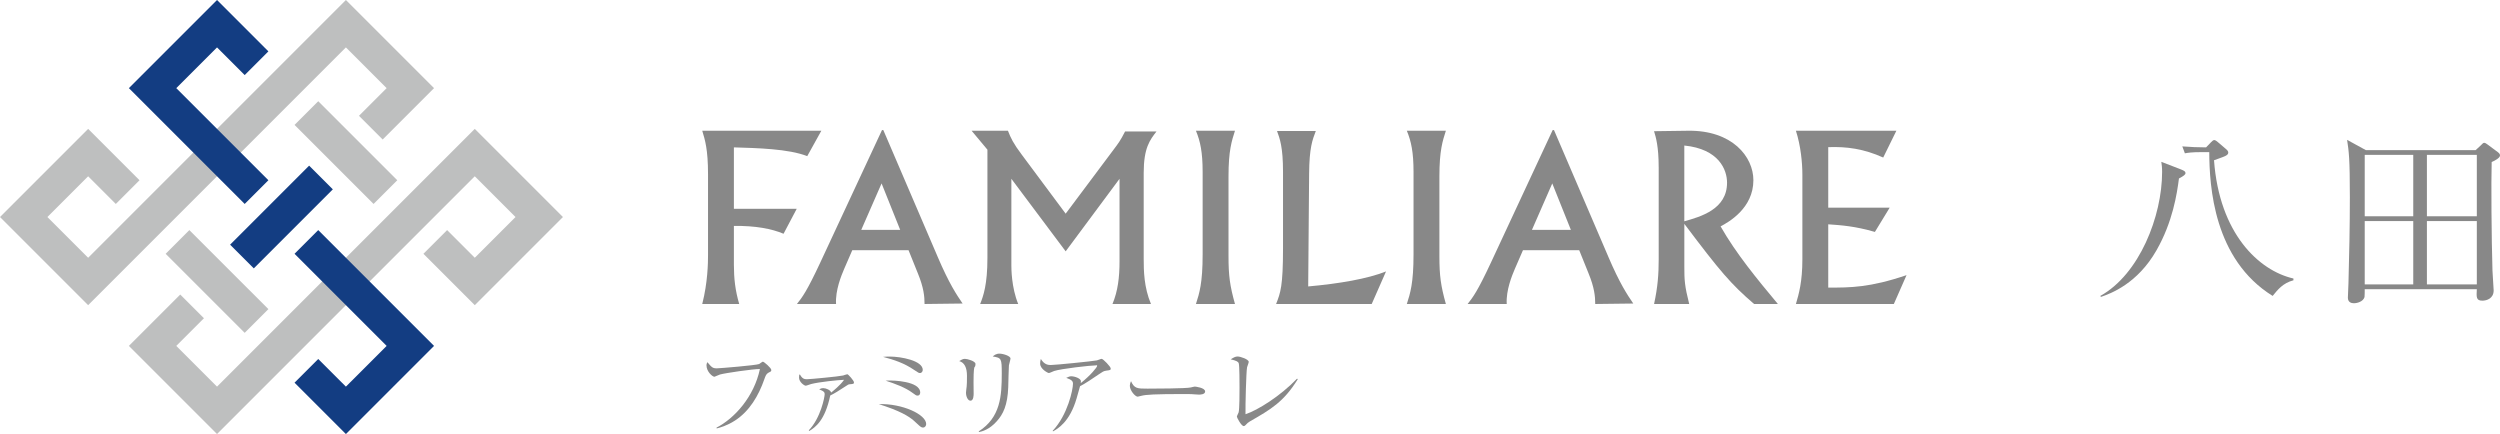 <?xml version="1.0" encoding="UTF-8"?><svg id="_レイヤー_2" xmlns="http://www.w3.org/2000/svg" width="270.894" height="47.032" viewBox="0 0 270.894 47.032"><defs><style>.cls-1{fill:#133d82;}.cls-2{fill:#bebfbf;}.cls-3{fill:#888;}</style></defs><g id="_レイヤー_1-2"><rect class="cls-2" x="35.665" y="10.478" width="3.632" height="12.111" transform="translate(-.713 31.345) rotate(-44.999)"/><rect class="cls-2" x="21.7" y="24.443" width="3.632" height="12.111" transform="translate(-14.678 25.562) rotate(-45.001)"/><polygon class="cls-2" points="23.516 47.032 13.965 37.481 19.531 31.915 22.1 34.483 19.102 37.481 23.516 41.895 51.446 13.965 60.997 23.516 51.446 33.067 45.88 27.501 48.448 24.932 51.446 27.93 55.86 23.516 51.446 19.102 23.516 47.032"/><polygon class="cls-2" points="9.551 33.067 0 23.516 9.551 13.965 15.117 19.531 12.549 22.1 9.551 19.102 5.137 23.516 9.551 27.93 37.481 0 47.032 9.551 41.466 15.117 38.898 12.549 41.895 9.551 37.481 5.137 9.551 33.067"/><polygon class="cls-1" points="37.481 47.032 31.915 41.466 34.483 38.898 37.481 41.895 41.895 37.481 31.915 27.501 34.483 24.932 47.032 37.481 37.481 47.032"/><polygon class="cls-1" points="26.514 22.1 13.965 9.551 23.516 0 29.082 5.566 26.514 8.135 23.516 5.137 19.102 9.551 29.082 19.531 26.514 22.1"/><rect class="cls-1" x="24.443" y="21.7" width="12.111" height="3.632" transform="translate(-7.695 28.453) rotate(-45)"/><path class="cls-3" d="M88.998,14.167l-1.527,2.753c-2.027-.801-5.47-.876-7.948-.951v6.658h6.808s-1.427,2.703-1.427,2.703c-1.302-.551-3.053-.876-5.381-.851v4.205c0,1.502.15,2.804.576,4.255h-4.005c.601-2.353.626-4.481.626-5.257v-8.811c0-2.678-.325-3.705-.626-4.706h12.904Z"/><path class="cls-3" d="M101.595,27.809c1.251,2.929,2.062,4.13,2.71,5.081l-4.123.05c0-.826-.093-1.777-.718-3.304l-1.019-2.528h-6.092s-.88,2.027-.88,2.027c-.301.701-.973,2.328-.88,3.805h-4.239c.579-.726,1.089-1.402,2.525-4.481l6.694-14.368h.139l5.884,13.717ZM93.325,24.905h4.216l-2.015-5.031-2.201,5.031Z"/><path class="cls-3" d="M174.268,27.809c1.251,2.929,2.062,4.13,2.71,5.081l-4.123.05c0-.826-.093-1.777-.718-3.304l-1.019-2.528h-6.092s-.88,2.027-.88,2.027c-.301.701-.973,2.328-.88,3.805h-4.239c.579-.726,1.089-1.402,2.525-4.481l6.694-14.368h.139s5.884,13.717,5.884,13.717ZM165.999,24.905h4.216s-2.015-5.031-2.015-5.031l-2.201,5.031Z"/><path class="cls-3" d="M109.218,14.167c.301.776.579,1.377,1.506,2.603l4.749,6.383,5.189-6.934c.51-.676.741-.976,1.251-1.977h3.405c-.718.926-1.39,1.777-1.39,4.506v9.237c0,1.352.023,3.129.788,4.956h-4.17c.579-1.402.764-2.854.764-4.656v-8.911l-5.837,7.86-5.884-7.86v9.387c0,.3,0,2.378.741,4.18h-4.123c.348-.876.788-2.103.788-5.006v-11.715l-1.714-2.052h3.938Z"/><path class="cls-3" d="M133.819,14.167c-.35,1.101-.701,2.128-.701,4.956v8.636c0,2.128.15,3.204.701,5.182h-4.23c.375-1.177.726-2.253.726-5.382v-8.936c0-2.128-.25-3.304-.726-4.455h4.23Z"/><path class="cls-3" d="M148.635,32.94h-10.361c.476-1.202.751-1.927.751-6.033v-8.285c0-2.703-.35-3.605-.651-4.43h4.205c-.375.976-.701,1.827-.726,4.606l-.1,12.24c3.354-.3,6.431-.826,8.434-1.627l-1.552,3.529Z"/><path class="cls-3" d="M156.671,14.167c-.35,1.101-.701,2.128-.701,4.956v8.636c0,2.128.15,3.204.701,5.182h-4.23c.375-1.177.726-2.253.726-5.382v-8.936c0-2.128-.25-3.304-.726-4.455h4.23Z"/><path class="cls-3" d="M179.73,18.097c0-2.203-.3-3.229-.501-3.88l3.655-.05c4.831-.075,7.109,2.828,7.109,5.357,0,3.054-2.703,4.556-3.554,5.006,1.677,2.954,3.98,5.732,6.208,8.411h-2.578c-2.528-2.178-3.68-3.529-7.559-8.686v4.631c0,1.452.025,2.053.526,4.055h-3.805c.401-1.852.501-3.229.501-4.856v-9.987ZM182.508,23.979c1.777-.501,4.631-1.302,4.631-4.18,0-1.402-.876-3.655-4.631-4.03v8.21Z"/><path class="cls-3" d="M205.487,14.167l-1.427,2.904c-2.103-.951-3.979-1.202-5.956-1.126v6.558h6.657l-1.602,2.628c-2.153-.626-3.629-.726-5.055-.826v6.859c2.403,0,4.505,0,8.485-1.352l-1.377,3.129h-10.612c.325-1.101.701-2.428.701-4.831v-9.187c0-1.277-.175-3.129-.701-4.756h10.888Z"/><path class="cls-3" d="M83.225,40.412c-.191.117-.276.308-.404.68-.616,1.774-1.604,3.463-3.187,4.483-.892.574-1.646.765-1.976.85l-.021-.085c1.933-.998,4.058-3.314,4.706-6.353-.722-.011-3.782.436-4.334.595-.095.032-.573.244-.595.244-.202,0-.861-.542-.861-1.243,0-.138.053-.255.095-.34.478.563.563.669,1.031.669.297,0,4.26-.329,4.578-.467.074-.032.34-.255.404-.255.128,0,.913.69.913.892s-.011.128-.35.329Z"/><path class="cls-3" d="M92.089,41.634c-.17.021-.191.042-.446.212-.765.499-1.211.786-1.679,1.009-.573,2.72-1.604,3.431-2.273,3.846l-.053-.074c1.285-1.328,1.721-3.601,1.721-3.909,0-.17-.021-.308-.595-.531.138-.074.255-.128.457-.128.287,0,.786.213.839.478.202-.159.988-.786,1.402-1.381-.659.021-2.709.234-3.569.457-.096.021-.5.181-.584.181-.17,0-.723-.403-.723-.86s.043-.276.085-.372c.244.467.478.531.754.531.35,0,3.484-.298,3.93-.404.075-.021.393-.138.457-.138.106,0,.723.701.723.882,0,.159-.053.17-.446.202Z"/><path class="cls-3" d="M100.019,46.329c-.16,0-.255-.053-.627-.404-.499-.478-1.009-.956-2.677-1.615-.606-.234-1.03-.372-1.498-.521,2.549-.085,5.142,1.126,5.142,2.157,0,.191-.128.382-.34.382ZM99.69,40.422c-.128,0-.181-.032-.606-.319-1.116-.765-2.178-1.105-3.399-1.434.223-.021.446-.032.744-.032,1.19,0,3.559.435,3.559,1.445,0,.149-.106.34-.297.34ZM99.424,42.866c-.149,0-.191-.042-.606-.34-.723-.531-1.848-.956-2.847-1.275.202-.021.266-.021.51-.021.149,0,3.23.032,3.23,1.307,0,.011,0,.329-.287.329Z"/><path class="cls-3" d="M105.585,39.796c-.095.297-.095,1.243-.095,1.604,0,.191.011,1.062.011,1.243,0,.159,0,.776-.34.776-.287,0-.489-.446-.489-.871,0-.106.064-.584.074-.68.021-.17.032-.542.032-1.137q0-1.37-.84-1.604c.202-.128.393-.244.616-.244.255,0,1.147.244,1.147.552s-.106.329-.117.361ZM109.324,39.594c-.021.138-.063,1.986-.074,2.369-.074,1.955-.552,2.921-1.243,3.686-.807.914-1.615,1.105-1.923,1.168l-.032-.074c2.369-1.519,2.497-3.846,2.497-6.278,0-1.625-.032-1.689-.977-1.838.138-.127.361-.308.722-.308.383,0,1.201.244,1.201.531,0,.117-.159.637-.17.744Z"/><path class="cls-3" d="M119.846,40.168c-.276.042-.372.117-.765.382-.669.457-1.53,1.041-2.05,1.296-.064.202-.319,1.137-.372,1.317-.744,2.56-2.029,3.282-2.56,3.58l-.032-.064c1.636-1.732,2.199-4.483,2.199-5.099,0-.308-.181-.436-.733-.637.266-.117.372-.17.542-.17.393,0,1.051.245,1.051.531,0,.064-.011.159-.021.212,1.062-.839,1.774-1.721,1.774-1.859s-.011-.064-.149-.064c-.552,0-3.761.361-4.504.606-.096.032-.489.223-.574.223-.106,0-.945-.436-.945-1.02,0-.181.022-.34.074-.51.393.659.85.659,1.094.659.467,0,4.494-.404,4.972-.499.085-.011.446-.17.52-.17.17,0,.988.86.988,1.041s-.043.181-.51.245Z"/><path class="cls-3" d="M129.927,42.76c-.095,0-.35-.021-.372-.021-.383-.032-.489-.042-1.201-.042-3.24,0-4.196.064-4.674.191-.032.011-.372.095-.403.095-.277,0-.85-.68-.85-1.168,0-.064.011-.266.128-.51.361.807.69.807,1.795.807.733,0,4.186-.011,4.674-.128.064-.011.372-.096.435-.096.064,0,1.126.117,1.126.531,0,.329-.531.34-.659.34Z"/><path class="cls-3" d="M135.439,45.66c-.212.128-.266.181-.489.414-.085.085-.128.096-.181.096-.266,0-.744-.924-.744-1.02,0-.074.17-.404.191-.467.096-.329.096-2.167.096-2.709,0-.404,0-2.38-.085-2.613-.074-.191-.266-.276-.871-.425.297-.191.51-.308.743-.308.319,0,1.211.308,1.211.584,0,.095-.159.499-.18.584-.096.499-.191,4.111-.17,5.088,1.328-.435,3.771-1.965,5.588-3.856l.074.064c-1.529,2.475-2.942,3.282-5.184,4.568Z"/><path class="cls-3" d="M236.106,19.338c-.215,1.653-.665,4.678-2.425,7.769-2.06,3.627-4.957,4.7-6.031,5.065l-.064-.108c4.227-2.339,6.695-8.627,6.695-13.434,0-.515-.042-.773-.085-1.094l2.06.794c.321.129.558.215.558.429,0,.15-.171.3-.708.579ZM246.257,32.064c-6.395-3.97-6.846-11.868-6.868-15.58h-.837c-1.031,0-1.46.064-1.803.129l-.279-.751c.858.065,1.695.107,2.576.107l.536-.558c.108-.107.236-.236.344-.236.128,0,.279.129.386.215l.88.751c.151.129.258.236.258.408s-.171.279-.343.365c-.322.15-.881.322-1.202.451.579,7.941,4.85,11.954,8.606,12.813v.193c-1.137.3-1.695,1.008-2.253,1.695Z"/><path class="cls-3" d="M268.254,16.269l.601-.558c.129-.108.194-.236.322-.236s.215.086.322.15l1.159.859c.128.107.236.193.236.365,0,.3-.708.622-.902.708-.064,2.104-.021,8.263.086,11.761,0,.322.129,1.846.129,2.146,0,.88-.751,1.116-1.224,1.116-.687,0-.644-.386-.601-1.244h-12.147c0,.128,0,.772-.022.858-.151.494-.794.665-1.159.665-.301,0-.644-.129-.644-.601,0-.257.064-1.352.064-1.588.086-3.112.151-6.223.151-9.314,0-4.206-.108-4.957-.301-6.202l2.039,1.116h11.889ZM256.236,16.784v6.653h5.258v-6.653h-5.258ZM256.236,23.952v6.868h5.258v-6.868h-5.258ZM268.383,23.437v-6.653h-5.409v6.653h5.409ZM268.383,30.82v-6.868h-5.409v6.868h5.409Z"/></g></svg>